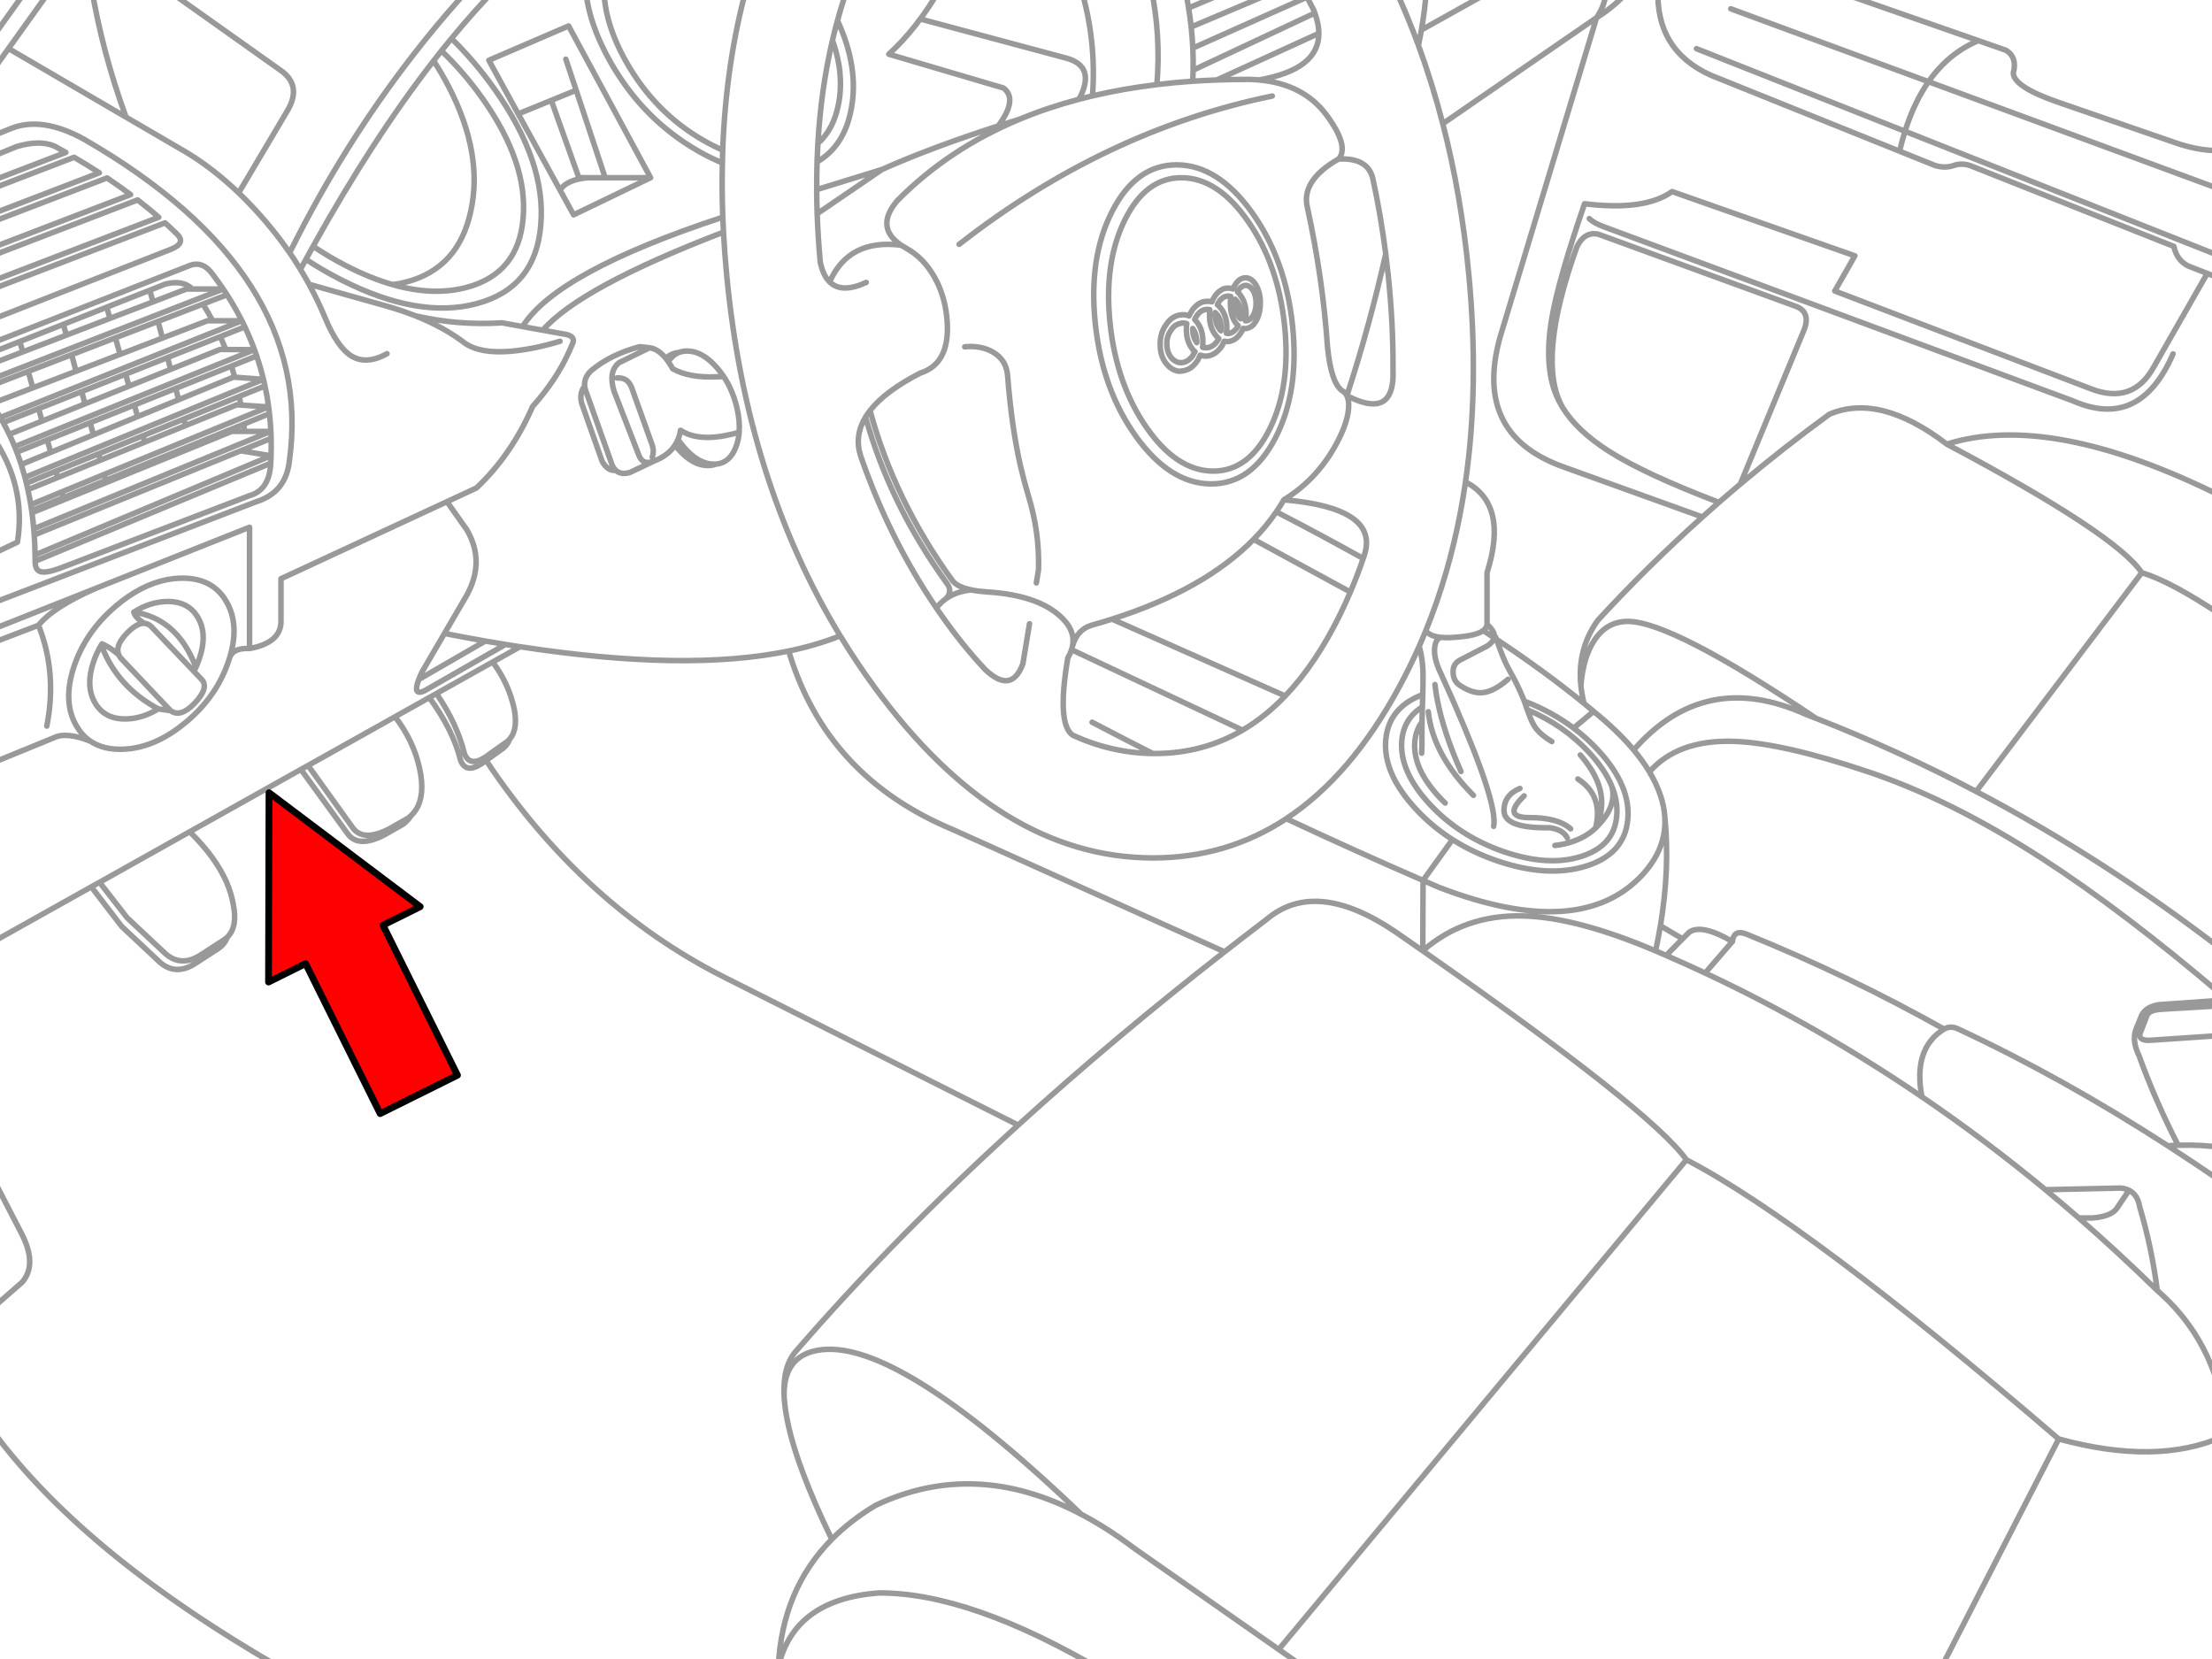 <svg xmlns="http://www.w3.org/2000/svg" xmlns:xlink="http://www.w3.org/1999/xlink" preserveAspectRatio="none" width="400" height="300" viewBox="0 0 400 300"><defs><path fill="#f00" d="M188.15-247.25v46h89.25v22.15l90.2-45.1-90.2-45.1v22.05h-89.25z" id="b"/><path id="a" stroke="#999" stroke-linejoin="round" stroke-linecap="round" d="M330.314-2.242l27.433 9.566 5.008 1.753q2.055 1.273 1.302 4.107.089 2.475 7.913 5.209l22.036 7.613q4.384 1.394 7.913 1.164m0 19.294l-57.445-22.75q-.538 1.722-.977 3.606l6.436 2.592q1.826.519 3.305 0 1.456-.51 3.005 0l36.861 14.624q.459 2.387 2.504 3.506l3.518 1.377 2.792 1.102m-95.157-41.744l37.712 14.937q1.651-5.233 4.257-8.965l-35.759-13.184m76.526 64.706l9.628-16.853m-21.047 20.859q7.614 2.949 11.419-4.007m-57.72-13.672l46.301 17.679m-42.67-24.04l-3.631 6.36m-29.423-17.98l33.054 11.619m-48.88-9.415q10.89 1.334 15.826-2.204m-21.761 22.988q1.202-7.062 5.935-20.784m-5.083 34.707q-2.279-5.409-.851-13.923m1.928 16.001q-.625-1.022-1.077-2.078m1.077 2.078q-4.748-8.436 2.604-28.973 1.386-2.853 3.906-2.304l35.659 13.021q2.712 1.011 1.603 4.107l-11.607 28.059q7.775-6.545 16.114-12.633 9.123-3.872 21.235 5.409 18.836-5.956 49.882 9.528m-53.188-75.074q3.594-5.144 9.015-7.425m-70.366 32.178q.92.887 2.755 1.528l84.739 31.452q12.087 5.29 18.08-8.514m-64.556 65.908q-26.093-17.529-34.056-17.529-3.781 0-6.035 3.406-2.028 3.055-2.442 8.188.159 1.575.563 3.23.892.732 1.753 1.452l.05.05q4.318 3.492 7.187 6.924 12.835-14.726 31.176-6.423.903.346 1.803.701zm0 0q14.761 5.769 28.948 13.222l29.949-39.565q-4.723-7.026-35.258-23.238m-56.618 55.303q1.661 1.986 2.842 3.957 5.121-5.797 15.062-5.522 8.789.225 24.49 5.509 14.975 5.033 31.527 15.726 14.667 9.482 32.579 24.753m-53.188-165.272l53.188 19.62m-14.624 69.164q5.382 1.636 14.624 7.85m-.15 75.837l-12.621.851q-2.417.223-2.204-1.102l1.252-3.255q.334-1.147 3.005-1.252l10.718-.639m-103.658-42.27q1.302 2.17 2.016 4.32.614 1.859.751 3.631l.013.15.013.15q.92 9.165-.801 19.582l4.007 2.366 1.202-1.214q2.271-1.549 7.813 1.703.236-2.277 2.579-1.327 18.608 7.556 35.684 17.153 1.212-.691 2.604 0 18.716 8.738 37.862 21.097.95-.058 1.866-.088-4.15-8.101-7.074-16.202-1.358-2.769-.501-4.908l1.052-2.554q.858-1.395 3.005-1.753l11.569-.814m-50.383 5.221q-5.662 3.488-4.007 12.245 11.447 7.791 22.349 16.803l13.61-.3q.852.083 1.502.413 1.532.764 1.903 2.892 2.24 7.613 3.205 15.225 9.247 7.998 11.819 20.446m-32.04-38.676q3.032 2.507 6.022 5.108h2.479q3.227-.265 4.307-1.603l2.304-3.393m-9.09 4.996q7.222 6.285 14.198 13.122m11.819 26.418q-11.895 5.269-29.649.426l-21.611 42.069m41.343-95.094q4.941 3.191 9.916 6.623m-8.051-6.711q4.393-.131 8.051.438m-44.573-64.418q23.045 12.118 44.573 28.685m-116.053-47.841q-.66-6.628 3.068-11.794 8.962-9.742 18.919-18.681l-25.229-9.09q-16.959-6.115-10.918-24.916l16.99-56.268v-.013l-27.796 19.169q3.349 12.972 4.708 27.32 1.902 20.08-.601 37.462 7.821 4.029 3.894 16.402v9.365q.677.496 1.214 1.502v.013q.064.196.088.388.273.361.426.801 8.951 5.962 15.801 11.569m2.279-123.991l-.013.013m.013-.013q1.735-2.552 1.778-5.421m4.532 0q-2.901 3.308-6.31 5.421m-36.523-5.421q2.348 5.071 4.307 10.405.298-1.38.538-2.767.673-3.792.927-7.638m-.927 7.638l13.685-7.638m-35.296 0q.469.847.927 1.703.608 1.133 1.189 2.279.123.303.225.601.721 1.989.726 3.669.013 6.539-10.83 8.426 8.081.727 12.27 6.411 4.132 5.634 2.129 7.888 5.253-.262 6.173 3.456l.038.175q1.43 6.564 2.316 13.547.24 1.861.438 3.756.914 8.714.876 16.803v.426q.038.971-.025 1.79-.541 6.853-8.314 2.842h-.013q.438.875.313 2.354-.2 2.329-1.678 5.334-3.506 7.137-10.016 11.143 17.099 1.461 14.624 9.766l-.038.125-.238.714q-1.061 3.101-2.329 6.06-.829 1.96-1.753 3.856-4.44 9.114-10.029 14.95-3.613 3.779-7.713 6.185-7.172 4.22-15.826 4.219h-.413q-7.448-.088-14.461-3.305-2.933-2.022-.889-13.998.441-.746.676-1.465l.038-.138q.083-.279.138-.551.569-2.999-2.504-5.609-1.854-1.58-4.583-2.579-3.49-1.268-8.414-1.578-1.611-.104-2.83-.363-.93.099-1.753.313-1.618.431-2.855 1.315-.952.686-1.69 1.64l.664.964q3.987 5.723 8.151 10.154 4.762 4.53 6.824-1.002l1.202-7.262m70.328-104.61q2.52 6.875 4.407 14.186m38.927-24.59q-.572 11.262 9.541 15.826l34.131 13.735m-128.098-22.462l16.79-7.099m-16.79 7.099q.206 1.908.3 3.819l20.646-9.215m-21.41 1.953l8.702-3.656m-8.702 3.656q.281 1.725.463 3.443m-1.164-7.099q.405 1.828.701 3.656m-61.651-3.656q-1.011 2.908-1.841 5.935 3.891 8.458 2.504 15.901-1.214 6.758-6.198 9.666-.078 2.473-.063 5.008l11.832-3.656q8.801-3.93 20.997-7.863 3.609-4.858.939-6.861l-20.734-6.11q5.137-4.663 9.378-12.02m-3.468 5.709l26.143 7.012q5.528 1.478 2.341 7.45 1.205-.322 2.442-.614.746-10.093-2.129-19.557m-14.912 24.991q1.904-.612 3.894-1.227 5.068-2.105 10.705-3.593m-25.792 91.989q-8.49-12.467-13.672-27.433l-.038-.113q-1.136-3.607.901-6.974.356-.592.814-1.177 2.742-3.513 9.077-6.774 5.334-1.678 4.883-9.165-.275-4.557-2.279-8.138-1.978-3.531-5.108-5.259-.505-.278-.939-.563-9.486-1.21-12.934 6.636 2.169 2.143 6.611.088m6.323-6.724q-4.825-3.25-.689-8.076 9.24-9.359 22.136-14.724m54.076-15.513l-18.443 8.426q2.879-.106 5.86-.1.898.022 1.753.1m-19.52-16.677q1.812 8.572 1.064 17.516 3.172-.387 6.486-.614.046-.994.063-1.991.041-1.995-.05-3.994m1.465 46.026q.426-.205.901-.213.551-.08 1.077.063.175-.443.426-.826.451-.733 1.002-1.127l.125-.075q.526-.417 1.202-.438.551-.063 1.052.15.1-.272.25-.513.651-1.199 1.553-1.44.175-.073.326-.063.801-.077 1.477.563.225.23.476.601.801 1.233.876 3.13.05 1.872-.651 3.293-.326.599-.701 1.002-.225.177-.426.3-.376.207-.726.275-.326.042-.601-.025l-.05.163-.25.463q-.901 1.521-2.254 1.74-.476.035-.876-.038-.175.413-.401.851l-.075.075-.25.351q-.351.426-.751.739-.651.503-1.427.639-.751.104-1.427-.15-.2.464-.451.927-.451.676-.952 1.127-.751.636-1.703.789-.551.115-1.027.038-1.002-.215-1.803-1.089-1.252-1.363-1.302-3.481-.101-2.176 1.052-3.794.876-1.355 2.154-1.69.25-.093.551-.1.776-.113 1.452.188.2-.489.501-.889.075-.192.2-.326.451-.562.977-.927.225-.16.476-.263zm-.801 2.442q.351-.546.801-.864.451-.303 1.002-.351.3-.017.601.05-.075.629-.05 1.29.05 2.01 1.127 3.343.25.321.551.588l-.225.376q-.701 1.086-1.778 1.265-.501.064-.927-.063.075-.64.05-1.34-.05-1.121-.376-2.003-.326-.762-.826-1.365l-.275-.3q.125-.357.326-.626zm-1.753 1.365q-.125.637-.075 1.365.075 1.954 1.127 3.255l.1.15q.15.116.326.288-.175.328-.351.601-.075.052-.075.163-.726.998-1.778 1.202-.501.087-.952-.075-.576-.188-1.027-.676-.852-.96-.901-2.442-.075-1.536.751-2.642.501-.842 1.227-1.089.3-.151.651-.188.501-.095.977.088zm1.077.864q.651.891.726 2.229v.338q-.676-.893-.726-2.204-.025-.197 0-.363zm-12.295-19.607q3.809-7.72 10.342-7.65 6.526.069 11.957 7.888 5.442 7.813 6.598 18.793 1.146 10.984-2.667 18.706-3.803 7.726-10.329 7.663-6.533-.069-11.97-7.888-5.435-7.819-6.586-18.806-1.152-10.984 2.654-18.706zm-2.241-1.653q4.337-8.399 11.719-8.326 7.385.075 13.497 8.577 6.11 8.508 7.362 20.459 1.25 11.942-3.093 20.333-4.337 8.399-11.719 8.326-7.385-.081-13.497-8.589-6.11-8.502-7.362-20.446-1.249-11.942 3.093-20.333zm23.601 13.597q-.526.222-.927.952l-.05.088q.225.199.476.538.3.38.501.839l.075.113q.426.968.501 2.254.025.777-.125 1.49l.175.013q.401-.069.751-.363.2-.208.426-.526.025-.109.1-.188.526-1.006.476-2.316-.05-1.309-.576-2.166h-.025q-.601-.923-1.377-.851-.2.021-.401.125zm-1.402 2.654l.025-.275q.1.089.225.263v.025q.701.871.751 2.241.025.502-.025 1.002-.2-.181-.351-.388-.601-.917-.626-2.254-.025-.336 0-.614zm-3.005.326l.05-.063q.1-.244.275-.401.125-.161.25-.238.451-.43 1.052-.463.3-.038.601.063-.075.416-.075.864-.025.304 0 .639.025 1.924.901 3.218.225.308.501.563l-.1.2q-.651 1.059-1.603 1.214l-.426-.038q.1-.655.075-1.315-.075-1.785-.927-2.992-.1-.178-.225-.3l-.025-.025q-.275-.347-.526-.526.075-.243.2-.401zm-.601 1.803l.25.263q.451.521.676 1.227.1.504.15 1.089 0 .364-.025.726l-.15-.138-.125-.188q-.726-.916-.801-2.304-.025-.368.025-.676zm-4.057-41.831q2.149-.146 4.357-.225m-22.487 2.88q5.559-1.31 11.644-2.041m-35.759 28.885q26.374-20.597 56.618-26.819m7.7-15l-22.011 10.329m-21.798 104.109q.819-2.927 3.406-3.731 1.913-.534 3.731-1.114 16.676-5.308 25.605-14.424 2.313-2.364 4.107-4.983.723-1.062 1.365-2.166m-57.72-27.671q3.005-.275 5.133.977 2.429 1.402 2.629 4.282.726 9.24 2.304 16.202.604 2.633 1.427 5.384 2.075 6.749 1.853 13.497l-.388 2.354m-16.389 2.892q1.373-1.35.15-2.892-10.252-14.195-14.649-29.987m.814-1.177q4.365 16.164 14.837 30.663.851 1.226 3.456 1.765m32.879 48.467q-27.784-.001-50.37-30.888-3.293-4.504-6.198-9.278-4.218 1.697-9.315 2.755 6.786 22.76 29.724 32.303l49.093 22.086q3.751-2.934 7.6-5.86 8.856-7.496 23.238 2.204 2.565 1.775 5.008 3.481l.05-12.733q-12.572-5.467-24.728-11.168-10.781 7.099-24.102 7.099zm23.902-29.286l-31.314-13.898m7.362 24.302q-5.531-2.804-10.968-5.659m-3.706-13.109l30.913 14.549m83.162-38.551q1.482-1.331 2.98-2.642-13.485-5.146-19.895-9.253-5.768-3.663-8.414-7.963m28.309 17.216q1.91-1.666 3.856-3.305m-72.632-58.784q-6.839 3.892-5.634 8.789 2.776 12.743 3.631 25.166.651 6.686 2.755 8.013.474.303.739.826m21.46 15.601q-1.649 11.377-5.184 21.598-.928 2.683-1.991 5.284.669 1.034 2.78 1.227 1.264.118 3.055-.063 3.324-.273 4.545-1.177.622-.467.689-1.102m11.719 21.185q-2.028-1.227-2.955-2.504-.462-.641-.964-1.853-.255-.625-.526-1.402l-.163-.501q-.175-.522-.376-1.064-.202-.51-.426-1.039-.918-2.17-2.304-4.608-1.077-1.903-2.154-5.158l-.125-.351-.451-.3q-.182.811-1.252 1.502-2.78 1.427-4.933 2.554-1.302.701-1.227 2.254.05 1.528 1.227 2.304.41.27.801.488 1.733.941 3.18.839.673-.048 1.402-.313.452-.164.927-.413 1.141-.609 2.404-1.703m-4.495-8.815q.992.651 1.966 1.302.051-.247.025-.501m-9.591.438q-1.002.238-1.177 1.841-.2 1.828.952 4.332.729 1.6 1.402 3.105l.664 1.49.576 1.315q7.855 18.01 7.074 22.086m-5.91-9.916q-3.155-7.105-4.27-12.896-.171-.87-.288-1.715-.089-.561-.15-1.114m-1.653-9.754q-.574 1.422-1.189 2.817.712 2.629.689 5.384 0 1.674-.05 3.368-.025 1.11-.075 2.229v.013q-.049 1.358-.063 2.704-.025 1.421-.013 2.83.025 1.402-.05 2.83m19.094-7.863q6.622 2.761 11.256 7.8 2.859 3.108 4.069 6.11 1.078 2.659.864 5.234-.432 5.482-6.436 7.387-6.005 1.899-14.073-.889-8.03-2.802-13.41-8.664-5.387-5.857-4.958-11.331.34-4.063 3.719-6.16m4.132 17.391q-.612-.587-1.189-1.214-4.679-5.093-4.307-9.854.178-2.105 1.302-3.606m.188 28.66l5.321-7.387q-3.737-2.384-6.711-5.622-5.959-6.486-5.334-12.596.618-5.736 6.673-8.001m-.639-8.752q-1.675 3.789-3.631 7.4-8.708 16.076-20.409 23.789m55.579-19.394l-3.618 3.017q2.428 1.823 4.482 4.057 5.957 6.487 5.296 12.608-.623 6.108-7.475 8.276-6.852 2.172-15.926-.864-4.529-1.529-8.289-3.919m12.959-7.9q-4.102 3.942 1.002 3.931 5.107-.013 7.412 2.028m-9.165-7.312q-2.935 1.232-2.88 4.057.046 3.185 8.239 3.055 2.414.303 3.205 1.853m-26.093 7.675q1.427.624 2.855 1.24 25.642 9.866 36.861-2.304 3.167-3.452 3.844-7.35.255-1.452.163-2.967m-42.77-19.131q.832 7.799 8.163 15.125m25.054-1.565q.932 3.701-2.967 7.475-1.773 1.7-4.507 2.567-1.366.432-2.855.588m4.157-12.02q4.659 3.029 3.205 8.865.9-1.581 1.077-3.844.384-4.535-3.831-9.365m-10.142-9.741q4.961 1.892 8.927 4.883m-38.05-30.675q-7.417-4.142-15.713-8.439m-4.107 4.983l17.491 9.516m-.626-35.496q4.098-12.519 7.024-25.617m-102.832-16.652q.053-1.683.15-3.343.569-9.82 2.642-18.668.418-1.796.901-3.556m-66.472-5.935q-3.039 3.322-5.922 6.774-.943 1.129-1.866 2.266l-.914 1.152q-12.701 15.932-22.324 34.632-.634 1.227-1.252 2.467l-.313.626.651.952q.669 1.02 1.302 2.053l.538-.989.451-.814q.647-1.195 1.302-2.366 10.784-19.394 21.786-33.543.709-.912 1.415-1.803.906-1.135 1.815-2.229 4.079-4.948 8.188-9.178m16.051 0q.257 3.222 1.402 6.611 1.129 3.327 3.105 6.811 5.85 10.312 15.738 16.026l.438.25q2.072 1.165 4.069 1.978.02-1.162.063-2.316-1.744-.743-3.556-1.79-8.717-5.035-13.873-14.123-4.031-7.102-4.057-13.447m-6.886 12.921l1.866 5.609 5.246 15.826h8.214l-14.824-27.445-14.424 6.21 5.309 9.691 5.985-2.442 4.495-1.841m5.246 15.826h-3.093q-3.806.297-5.071 2.229l2.454 4.482 13.923-6.711m-11.306 0h-1.665l-4.983-13.986m-19.87-8.965q4.097 3.899 7.462 8.664 8.2 11.603 7.312 21.586-.816 10.024-10.217 12.533-6.048 1.61-13.385-.501-4.065-1.16-8.527-3.468-3.054-1.577-5.847-3.468m-58.571 69.514l19.232-7.638 27.846-11.068v21.936q5.753-1.049 5.684-5.008v-7.613l30.012-13.935 5.321-2.467q6.356-5.986 10.167-14.749 4.259-4.737 6.598-9.916.282-.624.538-1.252.897-1.65-1.678-1.966l-3.618-.651-3.656-.664-3.694-.676q-8.014.51-15.701-1.277 5.239 2.085 9.04 5.008 2.817 1.89 8.351 1.402 4.222-.403 8.777-1.803m-19.632-54.753q4.29 4.195 7.863 9.253 9.298 13.164 8.289 24.49-.928 11.367-11.594 14.211-10.478 2.792-24.365-4.244l-.488-.25q-3.132-1.618-6.022-3.518m23.088-35.909q1.45 2.211 2.704 4.633 6.285 12.116 4.044 22.462-2.187 10.381-11.594 12.884-1.267.338-2.567.501m22.712-30.876l7.562 13.773m49.269-27.095q2.127 5.987 1.127 11.369-.846 4.711-3.769 7.3m-17.066 16.039q-26.007 10.01-32.679 17.742m32.679-17.742q-.073-1.356-.125-2.704-30.021 9.892-36.21 19.783m57.432 55.917q-16.989-27.979-20.521-65.282-.37-3.904-.576-7.713m28.685-11.344l-11.744 8.013q.154 4.311.563 8.789.52 2.384 1.69 3.543m-2.254-12.333q-.077-2.2-.088-4.357m-16.978 4.983q-.182-4.996-.075-9.816m.063-2.316q.571-15.647 4.307-29.361m-136.95 15.876l3.493-4.883 7.863-10.993m-4.332 0l-7.024 9.841m0 32.729l21.31-8.176q2.209 1.483 4.257 3.017l-25.567 9.816m18.505-47.228q1.961 11.701 6.235 23.401l9.766 5.697q2.018 1.14 3.994 2.529 1.05.739 2.091 1.553 2.287 1.785 4.52 3.919l8.802-14.837q2.708-4.569-1.202-7.312l-21.06-14.95m-31.652 111.521l48.279-18.568q5.382-1.669 6.01-7.412 4.679-33.98-37.061-58.096-7.613-4.232-13.247-2.003l-3.982 1.603m0 14.073l19.92-7.65q-2.2-1.427-4.557-2.805l-15.363 5.897m0-5.797l4.908-2.016q4.218-1.269 6.911-.1 1.032.565 2.041 1.139l-13.86 5.321m13.948 27.721l7.888-3.03-.576-2.028-7.85 3.105.538 1.953zm0 0l-7.875 3.03-6.072 2.329m0-13.46l31.802-12.208q1.067.967 2.078 1.953 1.792 1.649-.901 2.78l-32.979 12.959m31.327 3.143l8.138-3.13h.939q-.823-1.547-1.753-3.017l-8.113 3.13.789 3.017zm0 0l-7.663 2.942-7.951 3.055-7.825 3.005-7.462 2.867q.841 1.212 1.59 2.492l43.684-17.491h-5.296m-3.643-5.734h-1.102m-3.806-.901q3.141-.795 4.908.901m-7.713.213l2.805-1.114m-2.805 1.114l.563 2.116 6.047-2.329m-5.121 5.847l-7.713 2.967.839 2.992m5.947-9.478l-7.775 2.98m-.576-2.028l7.788-3.068m-29.048-6.022l26.844-10.304q1.99 1.539 3.819 3.13l-30.663 11.769m45.112-16.177q1.954 1.877 3.869 4.019 2.131 2.397 3.994 4.908.695.939 1.352 1.891m-54.327 16.54l36.272-14.223q2.421-.929 4.27 1.765.93 1.235 1.778 2.492l.689 1.039q1.481 2.312 2.692 4.695.276.552.538 1.102.958 2.033 1.728 4.119v.013q.21.559.401 1.127.709 2.086 1.227 4.232.146.6.275 1.202.406 1.861.664 3.769v.013q.084.614.15 1.227.175 1.586.25 3.193v.013q.035.629.05 1.265.041 1.561-.013 3.143-.021.667-.063 1.34l-.025.463q-.36 4.419-3.806 5.409l-34.256 13.122q-2.504.901-3.506.626-1.002-.275-1.002-1.828v-.063q-.001-.574-.013-1.139-.03-1.838-.15-3.606-.039-.563-.088-1.114-.129-1.477-.326-2.905l-.05-.388q-.077-.542-.163-1.077-.227-1.386-.526-2.717-.122-.59-.263-1.164l-.263-1.052q-.315-1.186-.676-2.329-.372-1.142-.789-2.241-.189-.501-.388-.989-.465-1.136-.989-2.229-.516-1.079-1.089-2.116-.258-.47-.526-.927m40.992-22.187l-4.357 1.678m7.587 4.119l-4.432 1.765q.508 1.141.964 2.329l5.171.038.025-.013m29.085-6.123q-2.402-.951-5.108-1.728l-14.098-3.969q1.644 3.01 2.955 6.173 2.204 5.284 4.733 6.811 2.679 1.628 6.411-.426m-15.663-15.263q.815 1.334 1.565 2.704m-54.352-42.633l21.247 12.408m-24.741 47.566l42.32-16.477h-5.559m11.181 10.968h.025m2.567 10.329l-.025.013h.025m-8.727-12.708l-9.553 3.781.563 2.141 8.952-3.606 1.002.013m2.454 8.489q.162.776.3 1.565m-.3-1.565l-10.029 4.094.313 1.177 9.265-3.756.751.05 4.983.326-29.699 12.208.3 1.077 15.35-6.26 9.578-3.906 4.645-1.891m-6.273-6.598q-.278-1.023-.588-2.016l-10.092 4.044.538 2.041 9.904-4.082.238.013zm0 0l5.184.388-43.121 17.729m39.014-4.808l.952.15-.025-.526-.927.376zm0 0l-37.336 15.225m42.758-18.731l-42.845 17.616m38.113-17.616h4.733m-4.733 0h-2.304l-7.3 2.98-28.835 11.732m38.301-16.026l.138 1.315m4.758 0h-.025l.025-.013m-2.567-13.635l-4.545 1.828m7.162 13.084l-4.57 1.866m-38.113 19.207l42.67-17.929-4.532-.751m3.431-11.87l-4.645 1.891m-45.224 66.509l11.719-4.795q2.191-1.104 6.586.626l-.113-.075q-1.45-1.021-2.429-2.717-2.546-4.409-.388-10.818 2.193-6.412 7.813-11.056.956-.791 1.916-1.452 4.676-3.22 9.453-3.356 5.182-.149 7.775 3.356.304.418.576.889 2.384 4.131.614 10.016.679-1.686 3.556-1.54m-21.786-47.453l-.614-2.166-7.951 3.155.601 2.216 7.963-3.205zm0 0l7.525-3.03m-12.708 16.427l8.038-3.268-.326-1.164-8.026 3.268.313 1.164zm0 0l-7.713 3.13-5.396 2.191m19.845-13.209l-.588-2.091-8.001 3.205.601 2.179 7.988-3.293zm0 0l7.425-3.055m-6.123 7.675l7.362-2.992m-.313-1.177l-7.375 3.005m8.639 1.815l.113.388m-4.32-16.339l-7.575 3.005m9.052 2.579l-7.475 3.005m-9.528-2.429l-7.788 3.08.626 2.254 7.763-3.118m-2.416-8.89l.801 2.992m-.801-2.992l-7.85 3.03.826 2.967m-7.888-6.185l5.547-2.191 7.863-3.105m-7.863 3.105l.526 1.878m-5.647 9.365l-.426-.614m19.795 9.666l-7.725 3.143.326 1.152m5.86-9.904l-7.75 3.105.626 2.254 7.725-3.18m-9.916-4.733l-6.398 2.529m7.963 3.13l-5.497 2.204m-1.377-3.218l5.935-2.391m-3.769 7.85l5.334-2.191m-4.069-14.637l-7.062 2.717m13.41 20.121l-5.722 2.329m5.434-3.381l.288 1.052m-.288-1.052l-5.597 2.304m-7.024-12.445q6.258 8.938 4.608 19.232l-4.432 2.103-.676-2.855m.676 2.855q1.191-6.519-.676-12.045m32.028 20.672q3.983-.112 5.734 2.917 1.745 3.026.238 7.425-.266.79-.614 1.54-.17.381-.363.751l1.415 1.477q1.392 1.496-1.377 4.382-2.487 2.537-4.257 1.252l-2.216-.326q-2.84 1.731-5.747 1.815-3.958.112-5.709-2.917-1.746-3.026-.263-7.425.58-1.698 1.515-3.218l.013-.025q.335.147 1.102.576.787.444 1.928 1.402-.273-.653-.1-1.402.269-1.12 1.54-2.454 1.811-1.878 3.168-1.828-1.645-1.039-1.891-2.028 2.913-1.829 5.885-1.916zm-19.958-23.576l-5.334 2.179m14.073-1.59l-7.688 3.168m.288 1.052l7.7-3.143m15.914 34.544l-7.775-8.163q-.554-.496-1.214-.526m-4.608 5.684q.128.309.363.601l9.015 9.516m-12.42-12.07q-.029.37.038.551 2.809 7.23 10.154 11.193h.013m12.934-9.378l-.263.801q-2.157 6.411-7.775 11.056-2.529 2.095-5.096 3.28-3.127 1.446-6.31 1.54-3.467.096-5.772-1.465m-7.888-2.729q1.906-9.693-1.502-18.23l-8.915 3.406m19.958 43.071l4.983 6.411m-4.983-6.411l-1.49.826 5.472 7.137 6.461 6.06q2.089 2.153 4.557 1.653 1.043-.215 2.154-.901l4.257-2.755q1.186-.762 1.678-2.078-.306.288-.676.526l-4.257 2.755q-1.111.686-2.154.901-2.468.5-4.557-1.653l-6.461-6.06m18.105 3.531q1.933-1.878 1.077-5.985-.341-1.996-1.214-4.007-1.975-4.506-6.648-9.09l-16.302 9.14m56.33-12.057q2.239-2.133 1.891-6.273-.091-1.061-.351-2.254-1.071-4.967-4.432-9.353l-15.738 8.815 8.151 11.356q1.49 1.895 4.507.952 1.015-.314 2.204-.952l3.255-1.853q.272-.207.513-.438zm0 0q-.556.887-1.415 1.54l-3.255 1.853q-1.188.638-2.204.952-3.018.944-4.507-.952l-8.539-11.744-20.108 11.269m21.398-11.982l-1.29.714m-5.459-55.379l-42.595 17.729m39.628-38.25l-43.321 17.529m21.523 29.924q6.044.865 9.441 6.31 1.015 1.626 1.803 3.656m-28.472-7.587q2.664-3.319 10.317-6.661m105.474-42.67q.686-.264 1.502-.263m-1.502.263q-1.142.453-1.903 1.665.407.578.801 1.29 3.025 1.677 7.963 1.44.313-.014 1.252-.038-.574-.854-1.252-1.628-2.631-2.997-5.359-2.992m6.611 4.62q1.636 2.467 2.379 5.609.574 2.433.413 4.457-.111 1.502-.626 2.78-1.124 2.775-3.543 2.98-.685.264-1.502.263-2.728.005-5.359-2.992-.295-.337-.576-.689-1.216 1.889-3.806 2.867l-4.307 2.053q-1.647.503-2.604-.376-1.427.188-2.454-1.628l-3.706-10.517q-.444-1.86.551-3.08l-.013-.125q-.079-1.467 1.164-2.654 3.505-2.952 8.815-4.357l1.753.2q1.552.192 2.967 1.928.957-.959 2.341-1.077m-2.341 1.077q.219.276.438.588m8.239 18.53l.401-.013m-5.759-2.98q2.631 2.997 5.359 2.992m-6.498-4.457q.529.767 1.139 1.465m-1.139-1.465q-.222.542-.538 1.027m-10.517-12.158q1.999-.15 2.704 1.803l3.706 10.367q.377 1.077 0 2.154m15.713-4.507q-.564.164-1.102.3-6.177 1.536-9.503-.651-.138.895-.463 1.665m-5.146-16.59l-5.509 2.704q-1.979 1.581-.901 5.158l4.507 11.619q.728 1.839 2.704 1.002m-6.911 1.678q-.345-.323-.601-.826l-4.658-13.122q-.289-.664-.351-1.277m-34.281 59.786l6.185-3.468 1.29-.726 10.167-5.697 4.946-2.767q-1.302-.197-2.629-.413l-14.674 8.401q-2.174.972-1.002-2.066.237-.632.626-1.44l4.019-6.886 4.019-6.886q3.395-6.159 0-11.895l-3.568-5.046m-.451 23.827q3.768.744 7.375 1.377 1.851.321 3.656.614m-13.773 9.603q4.326 5.922 5.659 11.369.939 2.413 3.706.651.429-.277.901-.651l3.105-2.204q.788-.641 1.164-1.653-.211.246-.463.451l-3.105 2.204q-.473.374-.901.651-2.767 1.762-3.706-.651-1.334-5.446-5.071-10.893m13.247 8.239q.92-1.063 1.027-2.855.062-1.112-.188-2.504-.979-4.689-3.919-8.577m4.946-2.767q30.081 4.606 48.58.776m-66.885 5.146l12.02-6.949m-66.873-54.84l-7.913 3.055m171.157 139.317q17.269-15.701 37.311-31.339m-77.54 72.269q17.767-20.517 40.229-40.93m-42.332 48.905q-.243-5.272 2.103-7.976m-2.103 7.976q-.085-6.465 5.058-7.951 13.862-3.938 48.68 29.423 4.794 2.527 9.666 6.21l26.043 18.23 73.721-88.546q-6.391-8.956-47.678-37.787 7.512-6.561 18.08-6.31 9.691.225 23.989 6.31l.038.013q.494-2.303.864-4.545m-159.537 134.872l.025-.751q.648-14.044 9.678-23.176-3.186-6.548-5.196-11.932-.383-1.023-.726-2.003-1.921-5.541-2.492-9.741-.111-.825-.175-1.603l-.038-.714m-143.736-40.604l5.935 11.494q2.765 5.472 0 8.639l-5.935 5.184m0 20.834q16.387 22.728 52.411 43.522m248.922-129.476l.463.2 1.452.626 2.955-3.005m-2.955 3.005q3.543 1.542 7.049 3.18l4.921-5.697m-82.035 128.011l5.722 4.007m-86.542-23.927q3.369-3.402 7.9-6.123 17.984-8.518 37.211 1.603m-54.79 27.696q2.766-12.316 18.18-13.472 16.572-.081 40.767 14.223m-183.164-141.908l-18.468 10.342m186.069 32.741l-53.175-26.757q-25.5-12.879-43.046-39.189m220.45 38.451q20.328 9.533 39.177 22.374m-42.57 11.394q21.678 11.267 67.311 50.483" fill="none"/><path id="c" stroke="#000" stroke-width="3" stroke-linejoin="round" stroke-linecap="round" d="M-.006 18.385h74.298v-18.382l75.11 37.555-75.11 37.576v-18.444h-74.298v-38.304z" fill="none"/></defs><use xlink:href="#a" transform="translate(.01 .025)"/><g transform="matrix(-.151 -.304 .304 -.151 172.314 221.256)"><use xlink:href="#b"/><use xlink:href="#c" transform="matrix(1.201 0 0 1.201 188.2 -269.3)"/></g></svg>